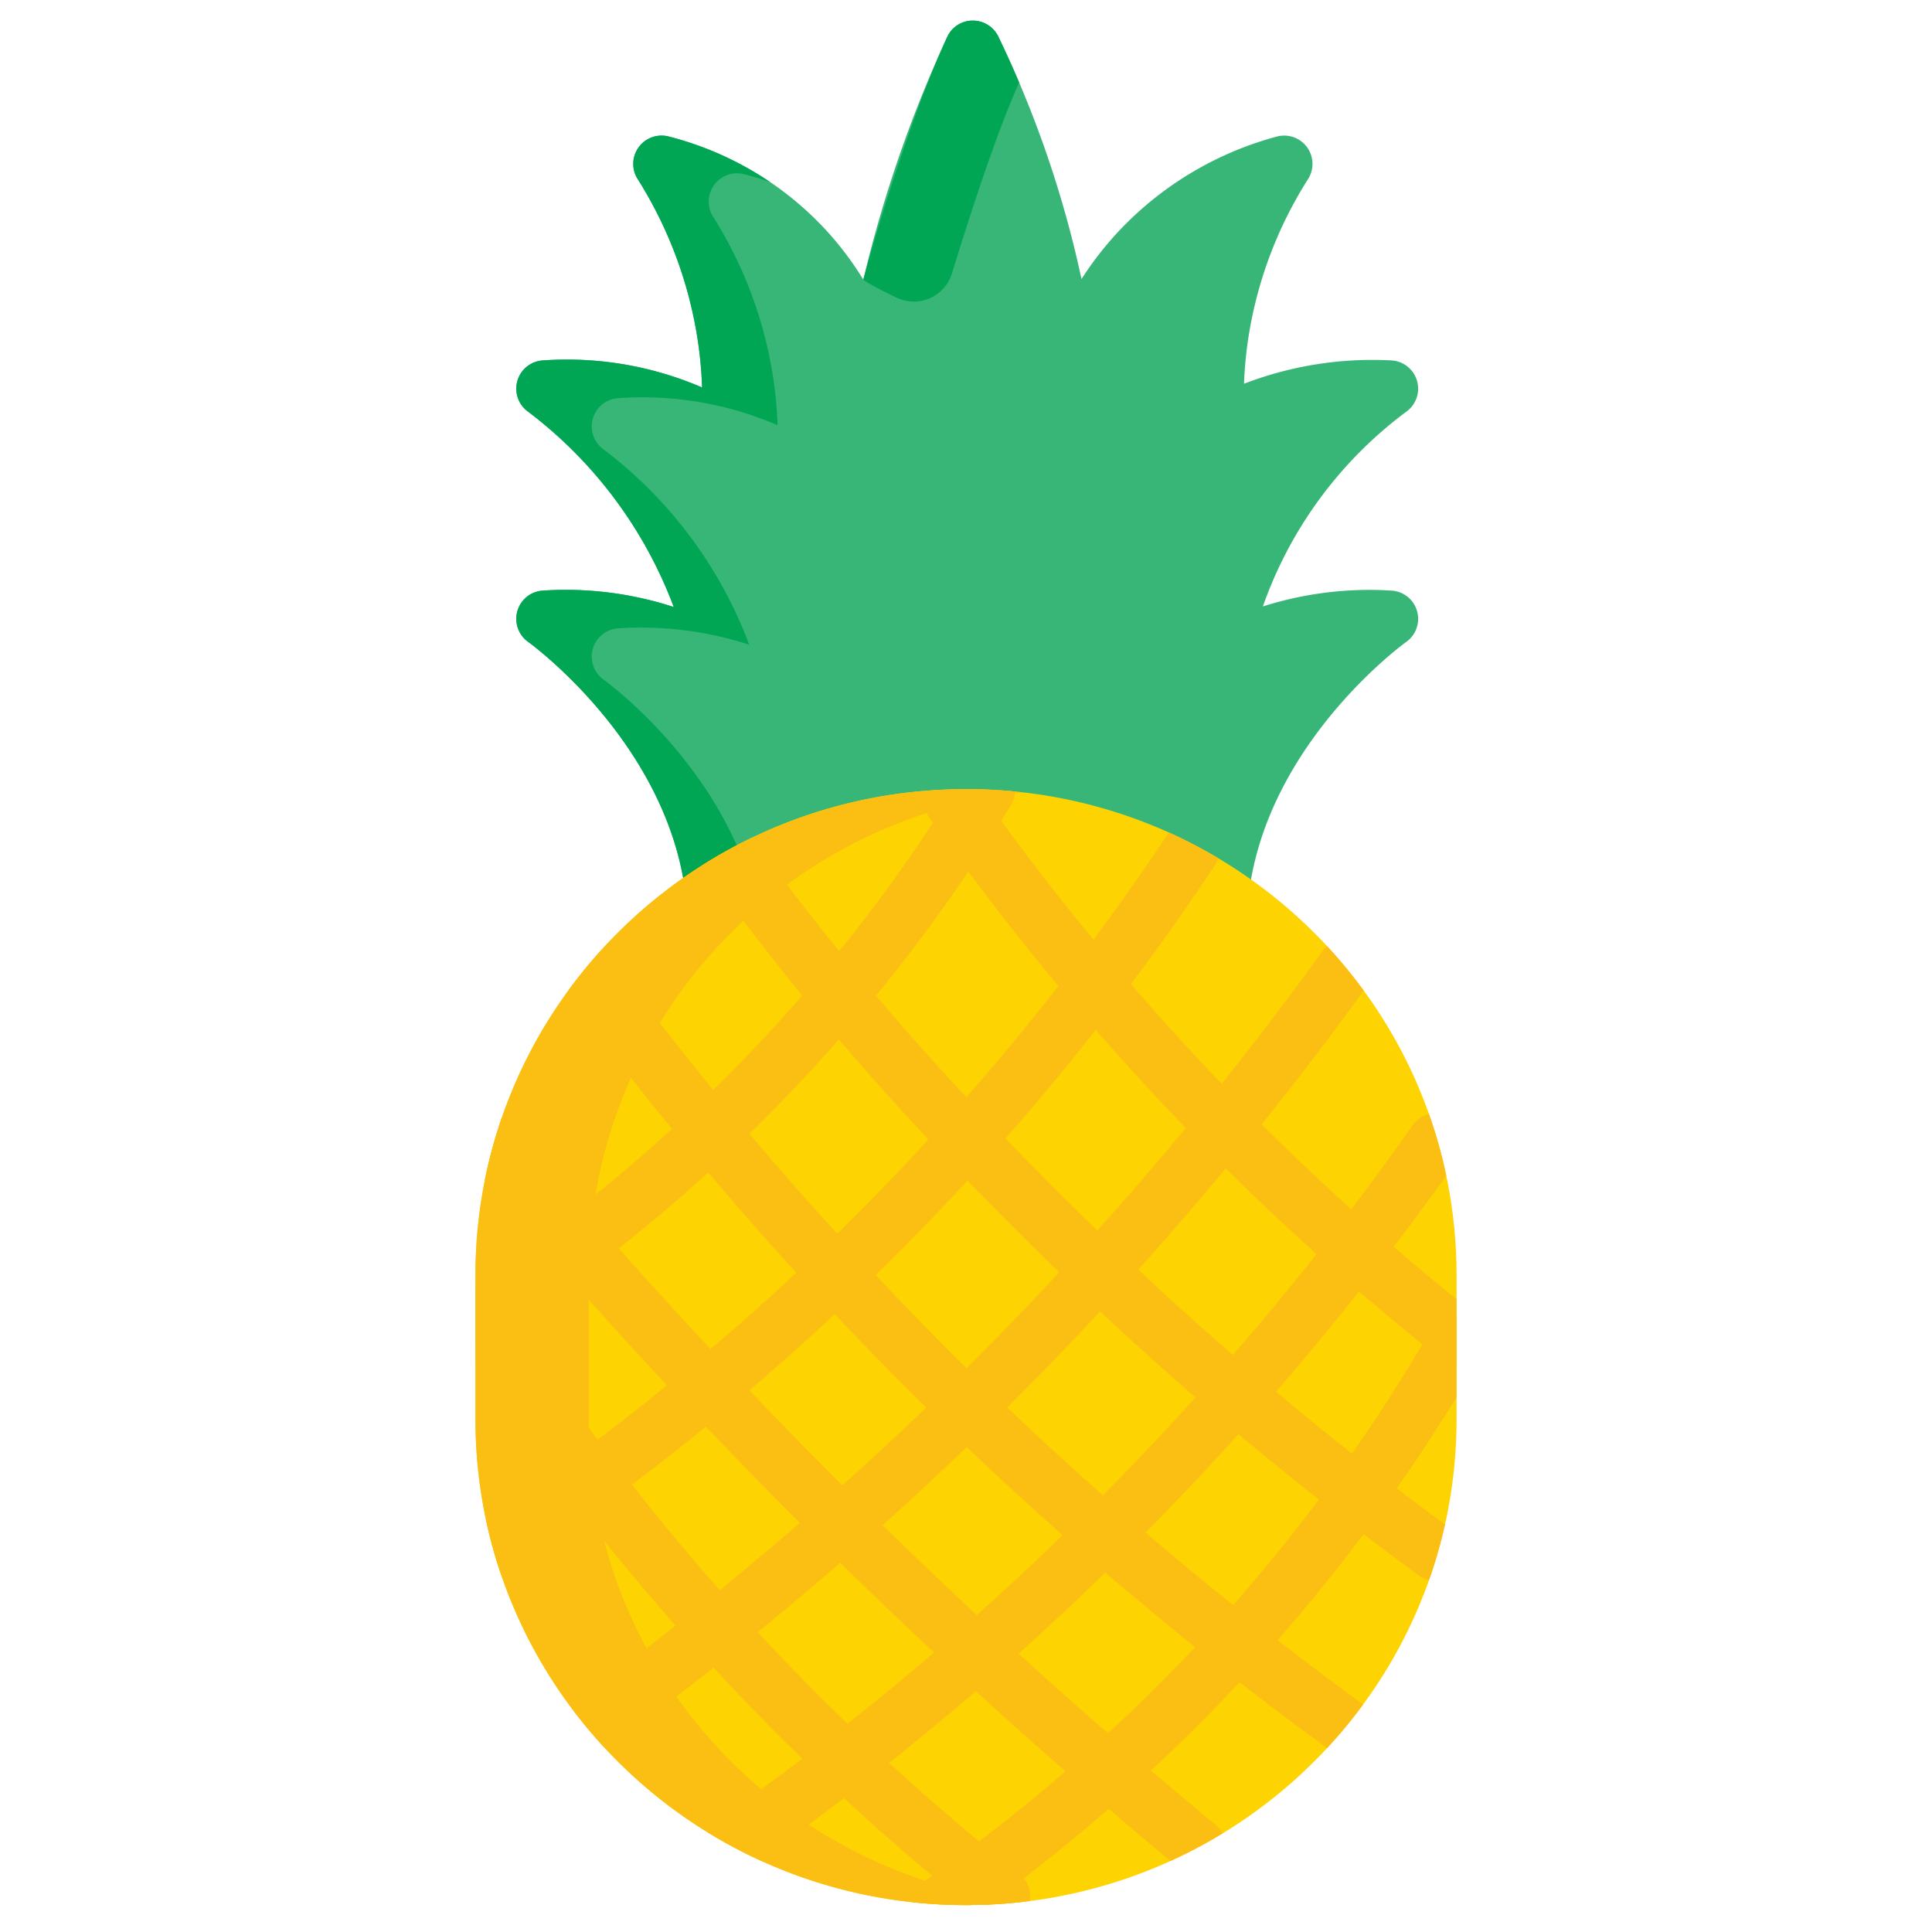 <svg xmlns="http://www.w3.org/2000/svg" viewBox="0 0 512 512" id="pineapple">
  <path fill="#37b678" d="M232.698,234.826c1.281,3.752-.579-12.146-4.246-10.64l-36.98,15.2a7.501,7.501,0,0,1-10.248-5.693c-6.465-38.462-40.902-63.334-41.249-63.58a7.5,7.5,0,0,1,3.8-13.594,92.508,92.508,0,0,1,34.774,4.344,115.828,115.828,0,0,0-38.749-51.879A7.5,7.5,0,0,1,143.73,95.523a90.378,90.378,0,0,1,42.331,7.16,109.437,109.437,0,0,0-1.157-12.564,111.459,111.459,0,0,0-15.941-42.708,7.5,7.5,0,0,1,8.211-11.247,85.254,85.254,0,0,1,41.658,24.75,84.26,84.26,0,0,1,9.957,13.195A340.379,340.379,0,0,1,251.011,9.812a7.501,7.501,0,0,1,6.748-4.354h.061a7.5,7.5,0,0,1,6.757,4.245,286.999,286.999,0,0,1,22.034,64.254,88.105,88.105,0,0,1,10.27-13.119,89.221,89.221,0,0,1,41.488-24.646,7.5,7.5,0,0,1,8.298,11.237,109.725,109.725,0,0,0-15.927,42.666h0a107.252,107.252,0,0,0-1.067,11.6,94.747,94.747,0,0,1,39.105-6.18,7.5,7.5,0,0,1,4.015,13.507,109.715,109.715,0,0,0-23.879,24.297h0a109.185,109.185,0,0,0-14.235,27.395,93.02,93.02,0,0,1,34.17-4.193,7.5,7.5,0,0,1,3.817,13.595c-.348.246-34.784,25.118-41.249,63.58a7.5,7.5,0,0,1-10.244,5.695l-37.14-15.24c-3.684-1.512-5.544,14.361-4.236,10.6ZM312.32,181h0Zm11-92h0Z"></path>
  <path fill="#00a653" d="M159.975 180.113a7.5 7.5 0 0 1 3.8-13.594 92.508 92.508 0 0 1 34.774 4.344 115.828 115.828 0 0 0-38.749-51.879A7.5 7.5 0 0 1 163.73 105.523a90.379 90.379 0 0 1 42.331 7.16 109.437 109.437 0 0 0-1.157-12.564 111.459 111.459 0 0 0-15.941-42.708 7.5 7.5 0 0 1 8.211-11.247c2.132.544 4.45 1.225 6.9 2.073a86.425 86.425 0 0 0-26.9-12.073 7.5 7.5 0 0 0-8.211 11.247 111.459 111.459 0 0 1 15.941 42.708 109.437 109.437 0 0 1 1.157 12.564A90.379 90.379 0 0 0 143.73 95.523a7.5 7.5 0 0 0-3.931 13.461 115.828 115.828 0 0 1 38.749 51.879 92.508 92.508 0 0 0-34.774-4.344 7.5 7.5 0 0 0-3.8 13.594c.347.246 34.784 25.118 41.249 63.58a7.501 7.501 0 0 0 10.248 5.693l8.062-3.314C190.239 201.98 160.298 180.343 159.975 180.113zM252.287 72.435c4.29-13.987 11.737-37.201 17.803-50.563q-2.605-6.119-5.491-12.123A7.535 7.535 0 0 0 257.82 5.457h-.061a7.379 7.379 0 0 0-6.705 4.262c-8.067 17.431-17.263 45.873-22.265 64.39 1.063.903 4.805 2.832 8.771 4.757A10.581 10.581 0 0 0 252.287 72.435zM248.452 234.187l-1.499.616 3.243-.005A1.491 1.491 0 0 0 248.452 234.187z"></path>
  <path fill="#fdd402" d="M386,337.91v38.18A127.384,127.384,0,0,1,361.25,451.7a130.148,130.148,0,0,1-88.37,52.1c-3.56.45-7.17.77-10.82.93l-5.61.14H256a131.875,131.875,0,0,1-13.99-.74,130.191,130.191,0,0,1-90.77-51.77A128.208,128.208,0,0,1,132.9,417.6a125.171,125.171,0,0,1-4.13-14.96,127.684,127.684,0,0,1-2.77-26.55V337.91A128.298,128.298,0,0,1,159.62,251.49,130.808,130.808,0,0,1,199.29,221.99h.01a130.081,130.081,0,0,1,46.3-12.45c2.41-.19,4.84-.32,7.29-.37C253.93,209.14,254.96,209.13,256,209.13c1.11,0,2.22.01,3.33.04q4.875.12,9.66.59A130.129,130.129,0,0,1,309.79,220.63h.01a130.351,130.351,0,0,1,38.12,26.22q1.92,1.905,3.77,3.89a130.168,130.168,0,0,1,9.71,11.77,127.753,127.753,0,0,1,17.29,32.72A125.657,125.657,0,0,1,383.27,311.54,127.997,127.997,0,0,1,386,337.91Z"></path>
  <path fill="#fbbf13" d="M231.31,492.96a131.117,131.117,0,0,1-40.87-29.56,128.647,128.647,0,0,1-27.54-45.8,125.171,125.171,0,0,1-4.13-14.96,127.684,127.684,0,0,1-2.77-26.55V337.91A128.298,128.298,0,0,1,189.62,251.49,130.808,130.808,0,0,1,229.29,221.99h.01a129.967,129.967,0,0,1,41.66-11.995c-.658-.075-1.309-.17-1.97-.235q-4.785-.465-9.66-.59C258.22,209.14,257.11,209.13,256,209.13c-1.04,0-2.07.01-3.11.04-2.45.05-4.88.18-7.29.37a130.081,130.081,0,0,0-46.3,12.45h-.01a129.958,129.958,0,0,0-49.17,41.2A127.324,127.324,0,0,0,126,337.91v38.18a127.684,127.684,0,0,0,2.77,26.55,125.171,125.171,0,0,0,4.13,14.96,128.647,128.647,0,0,0,27.54,45.8,129.987,129.987,0,0,0,81.57,40.73,131.875,131.875,0,0,0,13.99.74h.45l5.61-.14c3.034-.133,6.038-.382,9.011-.719A130.094,130.094,0,0,1,231.31,492.96Z"></path>
  <path fill="#fbbf13" d="M361.25 451.7A130.574 130.574 0 0 1 351.69 463.26q-11.715-8.52-23.19-17.46-5.94-4.605-11.8-9.32-12.045-9.675-23.77-19.74-5.715-4.89-11.33-9.91Q268.67 395.415 256.19 383.49q-5.43-5.19-10.76-10.47-4.665-4.575-9.27-9.25-7.605-7.71-14.94-15.5-5.175-5.475-10.21-10.98Q199.025 324.165 187.68 310.73q-4.875-5.745-9.61-11.56-14.4-17.595-27.95-35.98a128.331 128.331 0 0 1 9.5-11.7 7.59 7.59 0 0 1 1.77 1.72Q174.815 271.465 189 288.84q4.725 5.835 9.61 11.59 11.31 13.425 23.25 26.49 5.04 5.52 10.21 10.99 7.245 7.695 14.77 15.32 4.62 4.695 9.32 9.31 5.34 5.28 10.77 10.45Q279.365 384.855 292.28 396.27q5.625 4.995 11.32 9.87 11.445 9.81 23.19 19.22 5.85 4.71 11.79 9.3 11.055 8.58 22.33 16.78C361.03 451.52 361.14 451.61 361.25 451.7zM324.05 485.84A130.598 130.598 0 0 1 310.2 493.18q-8.235-6.84-16.4-13.84-5.745-4.92-11.45-9.93-11.97-10.455-23.74-21.23-5.58-5.1-11.09-10.25-12.585-11.745-24.87-23.78-5.385-5.25-10.7-10.57c-1.6-1.59-3.19-3.2-4.78-4.8q-10.14-10.23-20.1-20.7-5.205-5.445-10.33-10.95Q164.215 353.705 152.02 339.95q-5.01-5.64-9.93-11.32Q135.205 320.725 128.48 312.75a128.016 128.016 0 0 1 4.42-16.36 7.525 7.525 0 0 1 3.35 2.3q8.775 10.5 17.81 20.86 4.92 5.67 9.92 11.28 11.985 13.485 24.33 26.69 5.115 5.49 10.31 10.93 9.525 10.005 19.21 19.77 2.685 2.715 5.4 5.41 5.295 5.31 10.69 10.56Q246.235 416.235 258.87 428q5.505 5.145 11.08 10.22 11.73 10.695 23.68 21.12 5.685 4.98 11.41 9.87 8.58 7.335 17.24 14.51A7.426 7.426 0 0 1 324.05 485.84zM272.88 503.8c-3.56.45-7.17.77-10.82.93l-5.61.14q-4.755-3.84-9.46-7.79Q235.08 487.12 223.65 476.52q-5.58-5.145-11.04-10.46Q200.505 454.315 189.09 441.95q-1.575-1.695-3.13-3.4Q182.45 434.71 179.02 430.79q-12.21-13.845-23.62-28.42-4.62-5.925-9.1-11.94Q135.74 376.24 126 361.5V341.02a7.506 7.506 0 0 1 6.83 3.45c1.32 2.07 2.65 4.14 4 6.19q10.275 15.75 21.55 30.87 4.47 6.015 9.1 11.92 11.22 14.34 23.25 27.96 3.135 3.555 6.31 7.04 1.875 2.055 3.77 4.1 11.535 12.42 23.79 24.23 5.445 5.28 11.04 10.4 11.64 10.71 23.82 20.78 5.295 4.395 10.69 8.66a7.122 7.122 0 0 1 1.17 1.16A7.456 7.456 0 0 1 272.88 503.8zM382.94 403.98a126.768 126.768 0 0 1-4.25 14.8 7.579 7.579 0 0 1-2.61-1.22q-7.41-5.415-14.73-11-5.955-4.515-11.85-9.18-10.77-8.475-21.29-17.32-5.745-4.815-11.41-9.74-12.855-11.16-25.27-22.79-5.475-5.13-10.85-10.35c-1.49-1.43-2.97-2.88-4.44-4.33-6.98-6.87-13.57-13.5-19.85-19.98Q251.065 307.35 246.03 301.98c-8.37-8.94-16.2-17.69-23.71-26.51q-4.95-5.805-9.74-11.67c-8.89-10.89-17.45-22.03-26.09-33.9a5.395 5.395 0 0 1-.38-.59A129.045 129.045 0 0 1 199.29 221.99h.01c7.64 10.48 15.24 20.4 23.09 30.09q4.8 5.94 9.75 11.78c7.59 8.96 15.49 17.84 23.95 26.91q5.04 5.4 10.37 10.92c6.4 6.63 13.14 13.42 20.3 20.46q2.01 1.98 4.04 3.94 5.37 5.235 10.86 10.36 12.3 11.55 25.07 22.63 5.655 4.92 11.41 9.73Q348.1 377.165 358.29 385.22q5.895 4.665 11.86 9.2Q376.51 399.265 382.94 403.98zM386 344.29V360.98c-.16.01-.33.02-.5.02a7.463 7.463 0 0 1-4.67-1.63Q378.88 357.825 376.94 356.26q-8.49-6.855-16.78-14.01-5.7-4.89-11.28-9.92-12.315-11.055-24.06-22.69-5.355-5.31-10.59-10.72c-.72-.74-1.44-1.49-2.15-2.23q-11.1-11.595-21.69-23.76Q285.35 267.17 280.47 261.29 268.11 246.47 256.62 230.98q-4.785-6.435-9.39-12.96c-.29-.4-.58-.8-.86-1.2a7.517 7.517 0 0 1-.77-7.28l7.29-.37C253.93 209.14 254.96 209.13 256 209.13c1.11 0 2.22.01 3.33.04q2.97 4.215 6.02 8.38 11.73 16.08 24.44 31.48 4.89 5.94 9.93 11.76 11.28 13.08 23.2 25.52c.28.29.56.59.85.88q5.22 5.445 10.59 10.78 11.58 11.505 23.73 22.47 5.58 5.04 11.28 9.95Q377.575 337.485 386 344.29z"></path>
  <path fill="#fbbf13" d="M361.4 262.51q-13.035 18.015-27.04 35.46-4.725 5.88-9.54 11.67Q313.51 323.275 301.66 336.45q-5.01 5.595-10.13 11.08-4.26 4.605-8.61 9.15-7.875 8.25-15.99 16.31-5.325 5.295-10.74 10.5-10.95 10.53-22.27 20.7-5.595 5.025-11.27 9.96-10.77 9.375-21.84 18.4-5.82 4.755-11.72 9.4-13.395 10.575-27.17 20.61a7.805 7.805 0 0 1-1.48.84 129.309 129.309 0 0 1-9.2-11.04 7.612 7.612 0 0 1 1.84-1.92q13.14-9.57 25.94-19.65 5.895-4.635 11.71-9.38 10.755-8.745 21.22-17.83 5.685-4.92 11.28-9.95 11.28-10.11 22.2-20.61 5.415-5.19 10.73-10.48 8.07-8.01 15.92-16.22 4.335-4.53 8.6-9.14 5.115-5.49 10.12-11.09Q302.785 312.755 314.23 298.92q4.815-5.82 9.54-11.73 13.77-17.235 26.65-35.08a7.543 7.543 0 0 1 1.27-1.37A130.168 130.168 0 0 1 361.4 262.51zM322.76 227.38a7.289 7.289 0 0 1-1.01 2.27Q311.205 245.505 299.72 260.79q-4.575 6.12-9.33 12.14-11.55 14.715-23.93 28.76-4.965 5.655-10.07 11.18-2.19 2.4-4.43 4.77-9.72 10.335-19.89 20.27Q226.7 343.16 221.22 348.27 210.15 358.605 198.62 368.45q-5.715 4.875-11.55 9.63-9.645 7.875-19.59 15.37-5.985 4.53-12.08 8.92Q145.17 409.75 134.65 416.74a7.484 7.484 0 0 1-1.75.86 125.171 125.171 0 0 1-4.13-14.96q8.865-5.955 17.53-12.21 6.09-4.38 12.08-8.9 9.315-7.035 18.36-14.4 5.85-4.725 11.57-9.61 11.595-9.855 22.7-20.23 5.475-5.13 10.85-10.37 9.795-9.585 19.18-19.56c1.68-1.78 3.34-3.58 4.99-5.38q5.1-5.55 10.06-11.21Q268.705 276.415 280.47 261.29q4.74-6.075 9.32-12.26 10.095-13.59 19.46-27.68.255-.375.54-.72h.01A130.276 130.276 0 0 1 322.76 227.38zM126 341.02v14.96c.17.01.34.02.51.02a7.486 7.486 0 0 0 4.08-1.21c2.09-1.36 4.17-2.73 6.24-4.13q7.71-5.19 15.19-10.71 6.06-4.44 11.96-9.12 12.21-9.63 23.7-20.1 5.55-5.04 10.93-10.3 8.43-8.19 16.4-16.84 3.705-4.005 7.31-8.12 5.01-5.715 9.82-11.61 13.005-15.855 24.48-32.88 4.5-6.63 8.73-13.43 1.29-2.07 2.56-4.15a7.464 7.464 0 0 0 1.08-3.64q-4.785-.465-9.66-.59c-1.11-.03-2.22-.04-3.33-.04-1.04 0-2.07.01-3.11.04-1.85 2.97-3.73 5.93-5.66 8.85q-11.565 17.625-24.84 34.06-4.785 5.955-9.81 11.72-4.215 4.875-8.59 9.61-7.29 7.905-14.99 15.43-5.37 5.28-10.93 10.33-11.625 10.65-24.01 20.38-5.895 4.65-11.97 9.08-7.905 5.79-16.09 11.22zM383.27 311.54q-6.795 9.525-13.9 18.85-4.545 5.97-9.21 11.86-10.695 13.53-22.02 26.56-4.89 5.67-9.93 11.25-9 10.005-18.32 19.65-3.12 3.24-6.29 6.43-5.28 5.37-10.67 10.6-11.295 11.01-22.98 21.48-5.625 5.025-11.34 9.96-11.265 9.705-22.97 19-5.94 4.71-11.99 9.34-10.95 8.37-22.34 16.44A130.646 130.646 0 0 1 187.45 485.52a7.377 7.377 0 0 1 2.42-2.84q11.595-8.16 22.74-16.62 6.06-4.575 11.99-9.28 11.685-9.225 22.92-18.85 5.73-4.905 11.35-9.93 11.565-10.335 22.73-21.17Q286.985 401.625 292.28 396.27q3.435-3.465 6.83-6.98 9-9.315 17.69-18.97 5.04-5.565 9.93-11.24 11.385-13.11 22.15-26.75 4.68-5.895 9.21-11.89 8.355-10.98 16.28-22.26a7.424 7.424 0 0 1 4.32-2.95A125.657 125.657 0 0 1 383.27 311.54zM386 349.02v21.28Q378.44 382.6 370.15 394.42q-4.305 6.15-8.8 12.14-10.845 14.49-22.77 28.1Q333.63 440.315 328.5 445.8q-2.775 2.985-5.61 5.91-8.685 8.985-17.85 17.5-5.535 5.16-11.24 10.13Q282.85 488.91 271.32 497.78q-4.59 3.54-9.26 6.95l-5.61.14H256a131.875 131.875 0 0 1-13.99-.74A7.489 7.489 0 0 1 245.2 498.35c.6-.42 1.2-.84 1.79-1.27q6.315-4.44 12.47-9.12 11.745-8.895 22.89-18.55 5.73-4.92 11.28-10.07 9.51-8.76 18.48-18.05 2.31-2.385 4.59-4.81 5.13-5.475 10.09-11.12 11.895-13.53 22.71-27.98 4.485-6 8.79-12.16 9.855-14.115 18.65-28.96c.7-1.18 1.39-2.35 2.07-3.53A7.476 7.476 0 0 1 386 349.02z"></path>
</svg>
